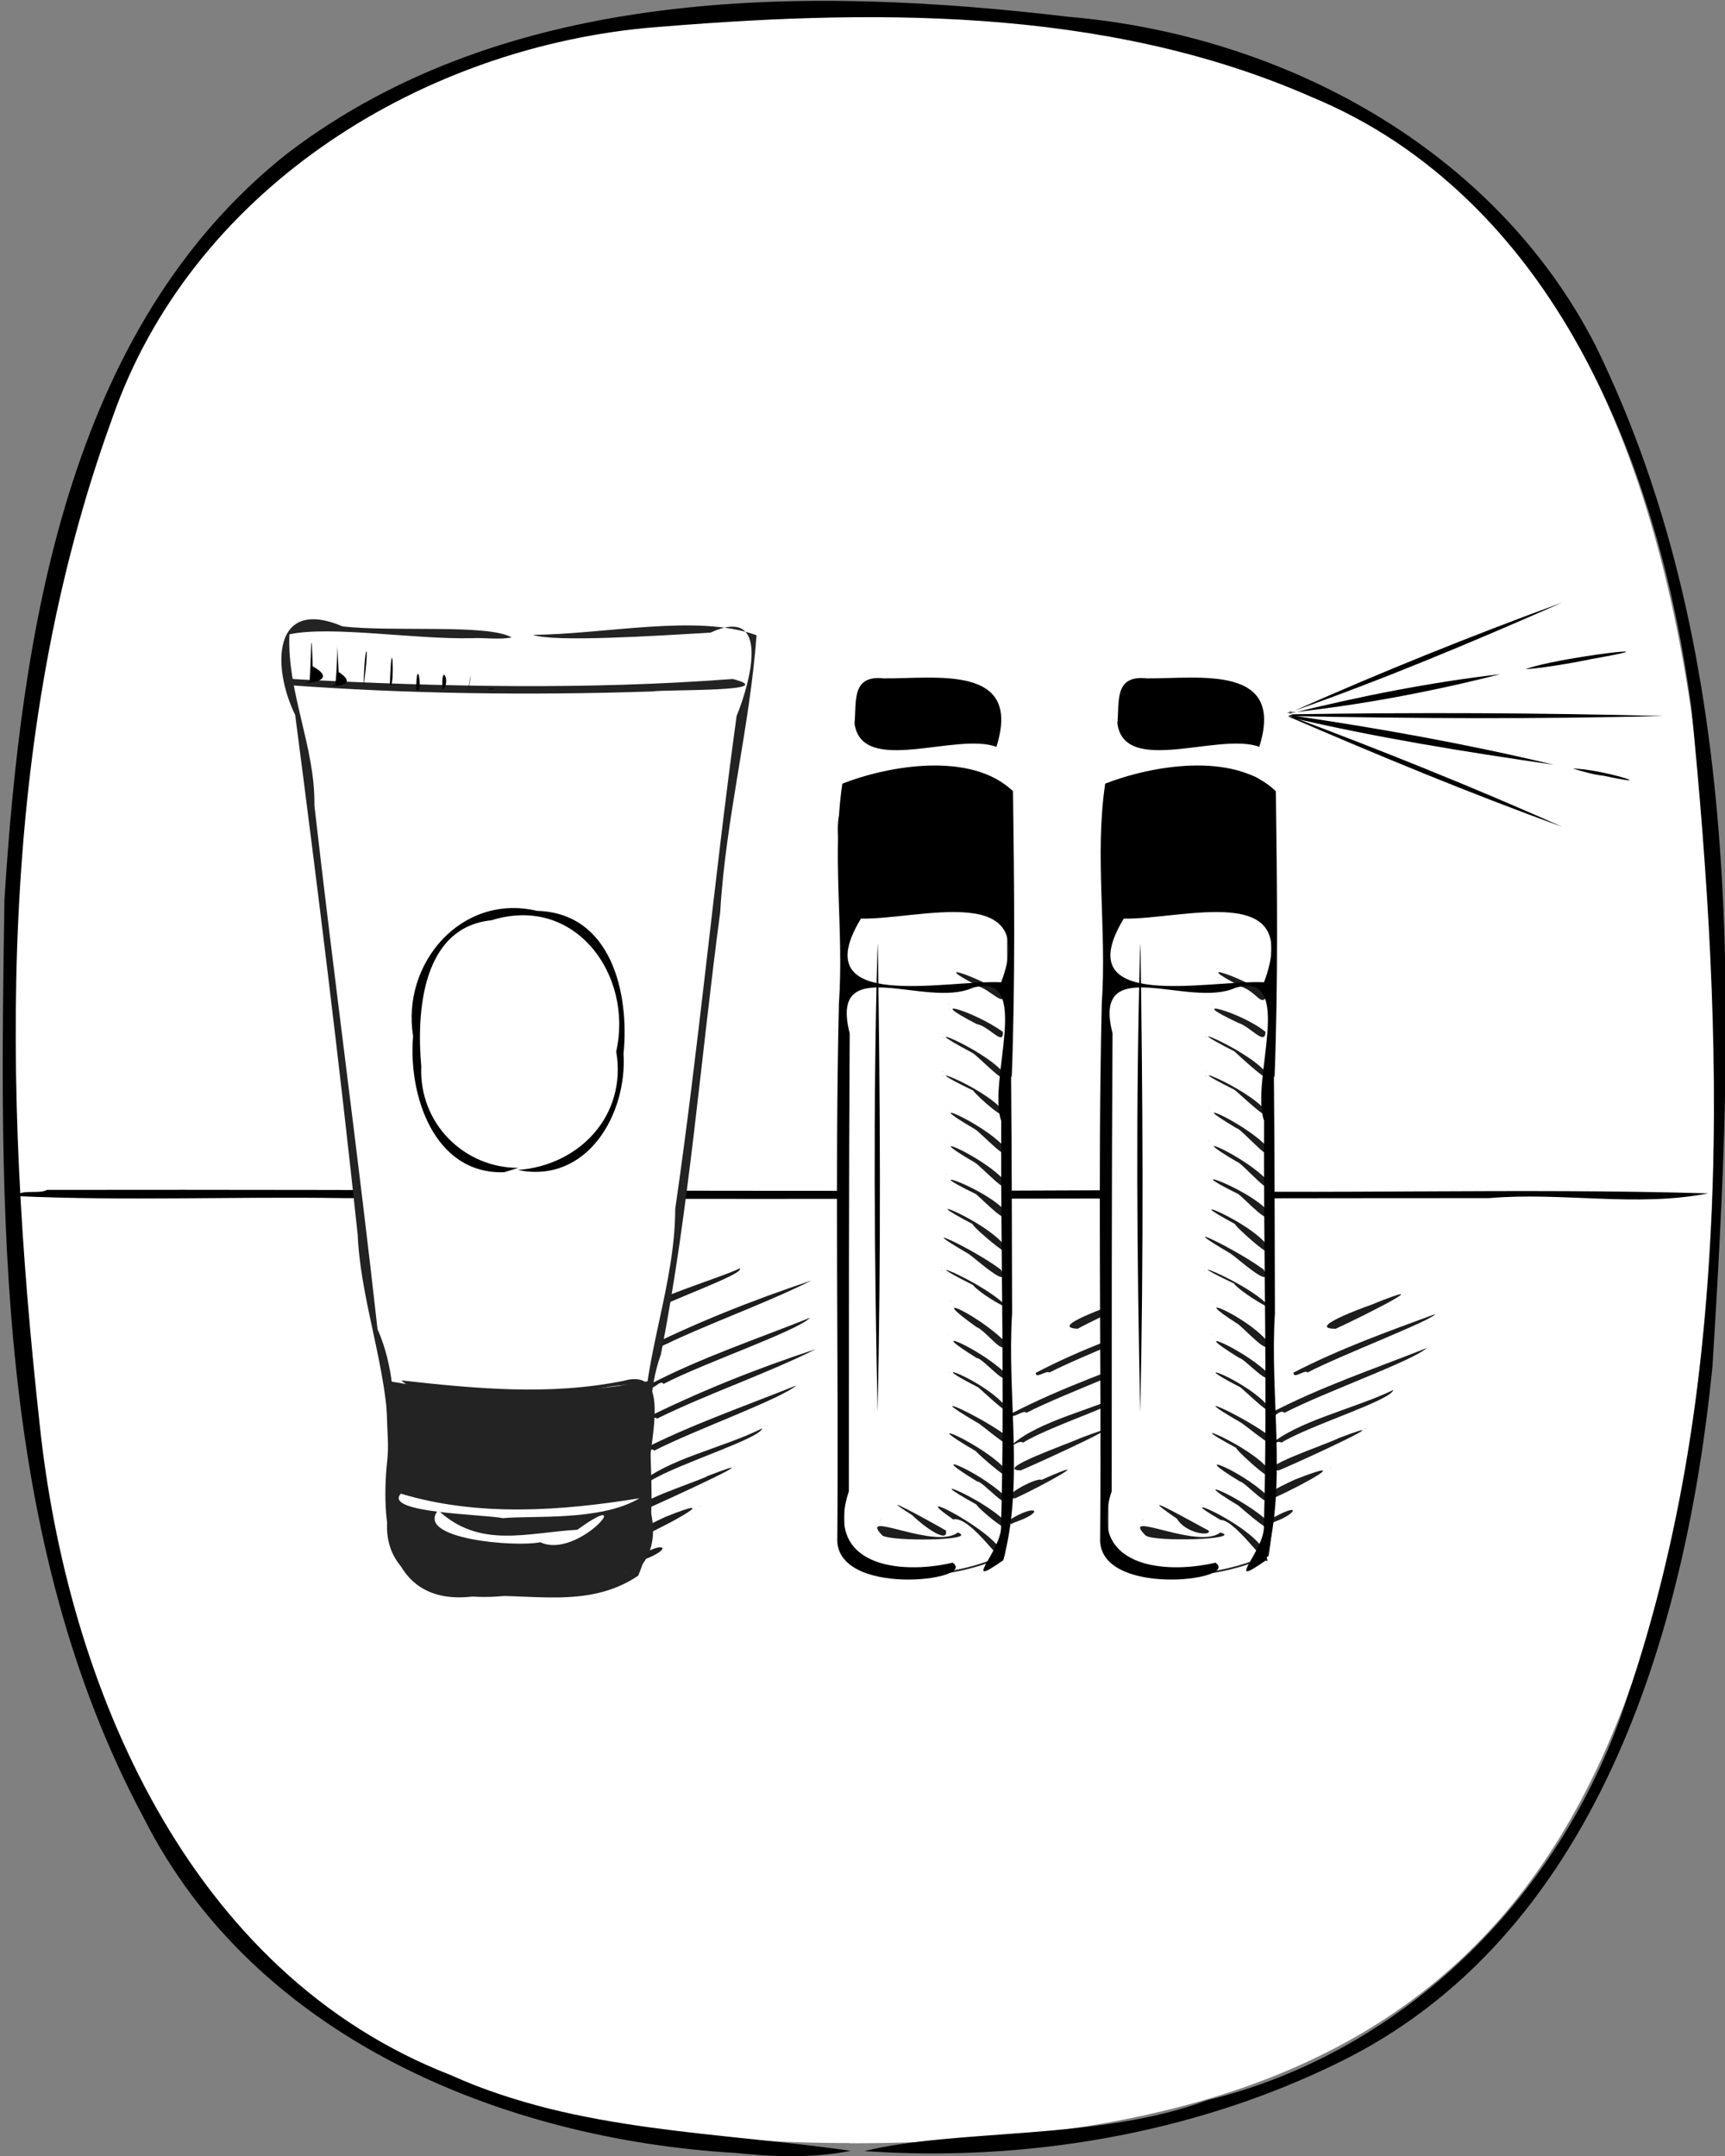 <?xml version="1.0" encoding="UTF-8"?> <svg xmlns="http://www.w3.org/2000/svg" width="240" height="300" fill="none"><rect width="100%" height="100%" fill="#808080" stroke="none"/><g clip-path="url(#a)"><path fill="#fff" d="M118.23 298.2c-82.95 0-116.79-43.26-116.79-149.37C1.44 42.72 32.64 1.8 116.52 1.8c75.36 0 122.04 24.6 122.04 147.03 0 55.02-9.24 93.06-28.23 116.25-18.54 22.62-47.79 33.15-92.1 33.15v-.03Z"></path><path fill="#000" d="M102.42 299.58c-32.546-1.893-66.984-16.07-82.394-46.57C-.833 214.073-.031 168.121.617 125.15 2.97 88.312 9.168 45.725 39.999 21.329 70.651-2.022 112.14-1.991 148.708 2.342c29.93 2.565 59.319 18.431 73.302 45.787 21.466 43.874 19.164 94.544 16.248 142.013-3.683 37.017-16.177 79.628-52.392 97.042-20.18 9.825-43.393 13.666-65.605 12.133 12.914-3.163 32.843-1.46 47.683-7.077 27.885-6.788 49.768-29.021 58.459-56.071 14.992-44.061 13.46-91.898 8.925-137.6-4.461-33.847-19.115-71.121-52.901-85.095C153.476.757 120.552 1.27 89.639 3.915 57.532 7.098 26.499 26.896 15.626 58.18-.603 102.721.416 151.524 5.499 198.004c3.808 36.527 20.726 76.617 57.245 90.75 17.469 7.929 37.375 7.882 55.61 10.527-5.205 1.026-10.68.861-15.935.299z"></path><path fill="#000" d="M6.54 165.57c50.552-.084 101.102.307 151.654.035 26.49.633 52.99-.322 79.477.449-10.014 1.956-20.334-.212-30.478.659-53.166.01-106.323.242-159.483-.001-15.101-.229-30.355.407-45.36-.274.495-1.016 3.094-.231 4.19-.868Z"></path><path fill="#1d1d1d" d="M190.98 198.78c-.022 0-.022 0 0 0zM190.77 198.63c.03.071.03.071 0 0zM189.6 198.78c.011.049.011.049 0 0zM183.06 201.39c.03.07.03.07 0 0zM178.29 204.3c-.02-.03-.02-.03 0 0zM185.52 201.36c-.199-.062.082-.111 0 0z"></path><path fill="#1d1d1d" d="M177.93 204.6c3.135-1.312 18.138-8.232 8.34-4.5-1.695.894-12.398 4.418-8.34 4.5zM178.74 203.31c.01.01.01.01 0 0z"></path><path fill="#1d1d1d" d="M180.81 203.28c-.031-.1-.055.041 0 0zM187.62 200.07c0 .02 0 .02 0 0zM190.41 199.05c.03 0 .03 0 0 0zM189.9 198.78c.172.03.048-.165 0 0zM188.07 200.01c.067.13.034-.201 0 0zM187.65 199.47c.021-.107-.077.115 0 0zM185.13 200.55c.02.03.02.03 0 0zM184.08 201.12c-.03 0-.03 0 0 0zM180.75 202.32c.058-.161-.094.038 0 0zM195.54 193.17c-.024 0-.024 0 0 0zM195.27 193.05c.036.075.036.075 0 0zM193.77 193.35c.01.05.01.05 0 0zM185.16 196.8c.03.07.03.07 0 0zM185.22 196.98c-.041.055.1.031 0 0zM187.83 195.81c.031.1.055-.041 0 0zM178.77 200.37c-.02-.02-.02-.02 0 0zM188.31 196.47c-.199-.062.082-.111 0 0z"></path><path fill="#1d1d1d" d="M178.29 200.73c3.996-2.426 15.181-5.843 15.57-7.32-5.505 2.645-13.418 4.332-17.262 7.725.585-.085 1.055-.726 1.692-.405zm1.59-.99h-.03zM191.1 194.91c0 .02 0 .02 0 0zM194.76 193.53c.04 0 .04 0 0 0zM194.16 193.29c.027-.019.027-.019 0 0z"></path><path fill="#1d1d1d" d="M191.67 194.79c.109.153.076-.218 0 0zM191.19 194.28c.107-.107-.107.107 0 0zM187.89 195.69c.02.03.02.03 0 0zM186.48 196.41c-.03 0-.03 0 0 0zM182.1 198.03c.115-.077-.107.021 0 0zM200.46 187.14c-.024 0-.024 0 0 0zM200.16 187.05c.022.057.022.057 0 0zM198.3 187.5c0.0.045 0.0.045 0 0zM187.47 191.88c.02.07.02.07 0 0zM187.53 192.06c.01.01.01.01 0 0zM191.97 189.96c.01.01.01.01 0 0zM190.83 190.59c.031.1.055-.041 0 0zM179.34 196.2c-.02-.02-.02-.02 0 0zM191.34 191.25c-.026-.012-.026-.012 0 0z"></path><path fill="#1d1d1d" d="M178.71 196.59c5.571-2.892 17.632-7.132 19.824-9.028-7.377 2.931-14.855 5.42-22.037 9.194.492 1.189 1.479-.862 2.213-.166zm2.04-1.17h-.03z"></path><path fill="#1d1d1d" d="M180.27 195c.031.1.055-.041 0 0zM196.74 188.28c-.082-.034.034.082 0 0zM183.51 194.49c.034-.082-.082.034 0 0zM194.91 189.39c-.01.02-.01.02 0 0zM200.1 187.38c.082.034-.034-.082 0 0zM199.5 187.59c.05 0 .05 0 0 0zM198.78 187.41c.038-.026.038-.026 0 0zM195.63 189.18c.109.153.076-.218 0 0zM195.09 188.7c.03-.113-.154.134 0 0zM190.89 190.47c.02.03.02.03 0 0zM189.15 191.34c-.04 0-.04 0 0 0zM183.63 193.44c.134-.154-.113.03 0 0zM201.66 182.37c-.024 0-.024 0 0 0zM201.36 182.25c.038.072.038.072 0 0zM199.65 182.64c0.0.045 0.0.045 0 0zM189.84 186.6c.03.07.03.07 0 0zM193.92 184.86c.01.01.01.01 0 0zM182.46 190.59c-.02-.02-.02-.02 0 0zM193.38 186.12c-.026-.012-.026-.012 0 0z"></path><path fill="#1d1d1d" d="M181.92 190.98c4.534-2.386 17.308-7.247 17.76-8.13-6.55 2.408-13.303 4.827-19.713 8.144-.049 1.002 1.596-.491 1.953-.014zm1.83-1.11h-.03z"></path><path fill="#1d1d1d" d="M183.3 189.45c.031.1.055-.041 0 0zM186.27 189.03c.034-.082-.082.034 0 0zM196.59 184.38c0 .02 0 .02 0 0zM200.79 182.76c.04 0 .04 0 0 0zM200.1 182.55c.038-.026.038-.026 0 0zM197.25 184.2c.076.218.109-.153 0 0zM196.74 183.72c.021-.107-.077.115 0 0zM192.96 185.34c.02.03.02.03 0 0zM191.34 186.12c-.04 0-.04 0 0 0zM186.36 188.01c.034-.082-.082.034 0 0zM196.5 180.09c-.022 0-.022 0 0 0zM196.29 179.94c.025.074.025.074 0 0zM195.3 180c.011.049.011.049 0 0zM189.96 182.1c.03.07.03.07 0 0zM191.64 181.53c.01.01.01.01 0 0zM186.12 184.62c-.02-.03-.02-.03 0 0zM192.06 182.25c-.199-.062.082-.111 0 0z"></path><path fill="#1d1d1d" d="M185.85 184.89c3.959-1.819 15.168-7.501 4.764-3.27-.841.278-9.07 3.285-4.764 3.27z"></path><path fill="#1d1d1d" d="M186.45 183.69c-.041.055.1.031 0 0zM196.02 180.33c.192 0 .048 0 0 0zM195.57 180.03c.116-.011.021-.14 0 0zM194.1 181.08c.103.218.056-.132 0 0zM191.67 181.44c.02.03.02.03 0 0zM190.83 181.92c-.02 0-.02 0 0 0zM185.85 204.48c-.024-.017-.024-.017 0 0zM185.67 204.3c.037.076.037.076 0 0zM184.86 204.33c.01.04.01.04 0 0zM180.48 206.01c.03.07.03.07 0 0zM177.39 208.2c-.02-.03-.02-.03 0 0zM182.25 206.28c-.186-.065.041-.098 0 0z"></path><path fill="#1d1d1d" d="M177.18 208.47c4.189-1.893 11.345-5.862 3.103-2.64-.721.316-6.113 2.734-3.103 2.64zm.39-1.229v-.061z"></path><path fill="#1d1d1d" d="M177.6 207.33c.031.1.055-.041 0 0zM185.46 204.69c.02.01.02.01 0 0zM185.07 204.36c.116-.011.021-.14 0 0zM183.9 205.29c.034.201.067-.13 0 0zM183.54 204.75c.021-.107-.077.115 0 0zM181.86 205.47c.02.03.02.03 0 0zM181.17 205.89c-.02 0-.02 0 0 0zM181.05 210.09c-.013-.018-.013-.018 0 0zM180.93 209.91c.026.071.026.071 0 0zM180.51 209.73c.01.037.01.037 0 0zM178.47 210.3c.02.07.02.07 0 0zM177.18 211.65c-.01-.03-.01-.03 0 0zM179.43 210.96c-.01-.02-.01-.02 0 0z"></path><path fill="#1d1d1d" d="M177.12 211.83c3.178-1.081 4.056-2.837.21-.75-1.298-.665-.781 1.808-.21.75zm.03-1.05v-.06zM180.87 210.21c.01.01.01.01 0 0zM180.63 209.79c.004-.025.004-.025 0 0zM180.15 210.42c.075.204-.014-.128 0 0zM178.83 210.36c-.01 0-.01 0 0 0zM155.04 198.78c-.022 0-.022 0 0 0zM154.83 198.63c.029.076.029.076 0 0zM153.66 198.78c.011.049.011.049 0 0zM147.12 201.39c.03.07.03.07 0 0zM142.35 204.3c-.02-.03-.02-.03 0 0zM149.58 201.36c-.199-.062.082-.111 0 0z"></path><path fill="#1d1d1d" d="M142.02 204.6c3.1-1.314 18.114-8.234 8.31-4.5-1.758.828-12.24 4.45-8.31 4.5z"></path><path fill="#1d1d1d" d="M142.8 203.31c.031.1.055-.041 0 0zM151.68 200.07c0 .02 0 .02 0 0zM154.83 198.96c.082.034-.034-.082 0 0zM154.47 199.05c.03 0 .03 0 0 0zM153.96 198.78c.172.03.048-.165 0 0zM152.13 200.01c.131.151.014-.199 0 0zM151.71 199.47c.021-.107-.077.115 0 0zM149.19 200.55c.02.03.02.03 0 0zM148.14 201.12c-.03 0-.03 0 0 0zM144.81 202.32c.058-.161-.094.038 0 0zM159.6 193.17c-.024 0-.024 0 0 0zM159.33 193.05c.036.075.036.075 0 0zM157.83 193.35c.01.05.01.05 0 0zM149.22 196.8c.03.07.03.07 0 0zM149.28 196.98c.01.01.01.01 0 0zM151.89 195.81c.031.1.055-.041 0 0zM142.83 200.37c-.02-.02-.02-.02 0 0zM152.37 196.47c-.199-.062.082-.111 0 0z"></path><path fill="#1d1d1d" d="M142.35 200.73c3.968-2.448 15.109-5.859 15.48-7.32-5.457 2.664-13.377 4.262-17.146 7.725.579-.077 1.039-.719 1.666-.405zm1.59-.99h-.03z"></path><path fill="#1d1d1d" d="M143.52 199.29c-.015.092.092-.015 0 0zM155.16 194.91c0 .02 0 .02 0 0zM159.3 193.38c.055.041.031-.1 0 0zM158.85 193.53c.04 0 .04 0 0 0zM158.22 193.29c.027-.019.027-.019 0 0zM155.76 194.79c.131.151.014-.199 0 0zM155.28 194.28c.03-.113-.154.134 0 0zM151.95 195.69c.02.03.02.03 0 0zM150.57 196.41c-.03 0-.03 0 0 0zM146.19 198.03c.034-.082-.082.034 0 0zM164.55 187.14c-.024 0-.024 0 0 0zM164.22 187.05c.022.057.022.057 0 0zM162.36 187.5c0.0.045 0.0.045 0 0zM151.53 191.88c.03.07.03.07 0 0zM156.03 189.96c.01.01.01.01 0 0zM154.89 190.59c.031.1.055-.041 0 0zM143.4 196.2c-.02-.02-.02-.02 0 0zM155.4 191.25c-.026-.012-.026-.012 0 0z"></path><path fill="#1d1d1d" d="M142.8 196.59c5.586-2.867 17.512-7.075 19.796-9.028-7.333 2.927-14.783 5.445-21.922 9.144-.04.99 1.769-.663 2.127-.116zm2.04-1.17h-.03z"></path><path fill="#1d1d1d" d="M144.36 195c-.082-.034.034.082 0 0zM158.97 189.39c-.01.02-.01.02 0 0zM164.16 187.38c.055.041.031-.1 0 0zM163.59 187.59c.05 0 .05 0 0 0zM162.84 187.41c.038-.026.038-.026 0 0zM159.69 189.18c.109.153.076-.218 0 0zM159.15 188.7c.107-.107-.107.107 0 0zM154.98 190.47c.02.03.02.03 0 0zM153.21 191.34c-.04 0-.04 0 0 0zM147.69 193.44c.134-.154-.113.03 0 0zM165.72 182.37c-.024 0-.024 0 0 0zM165.42 182.25c.038.072.038.072 0 0zM163.71 182.64c0.0.045 0.0.045 0 0zM153.9 186.6c.02.07.02.07 0 0zM157.98 184.86c.01.01.01.01 0 0zM146.55 190.59c-.02-.02-.02-.02 0 0zM157.44 186.12c-.026-.012-.026-.012 0 0z"></path><path fill="#1d1d1d" d="M146.01 190.98c4.565-2.368 17.332-7.264 17.82-8.13-6.608 2.496-13.394 4.841-19.713 8.174-.104.925 1.473-.395 1.893-.044zm1.83-1.11h-.03z"></path><path fill="#1d1d1d" d="M147.39 189.45c-.082-.034.034.082 0 0zM160.65 184.38c0 .02 0 .02 0 0zM164.85 182.76c.04 0 .04 0 0 0zM164.16 182.55c.038-.026.038-.026 0 0zM161.31 184.2c.076.218.109-.153 0 0zM160.8 183.72c.107-.107-.107.107 0 0zM157.02 185.34c.02.03.02.03 0 0zM155.43 186.12c-.04 0-.04 0 0 0zM150.42 188.01c.115-.077-.107.021 0 0zM160.56 180.09c-.022 0-.022 0 0 0zM160.35 179.94c.025.074.025.074 0 0zM159.39 180c.011.049.011.049 0 0zM154.02 182.1c.03.07.03.07 0 0zM155.7 181.53c.01.01.01.01 0 0zM150.21 184.62c-.02-.03-.02-.03 0 0zM156.12 182.25c-.199-.062.082-.111 0 0z"></path><path fill="#1d1d1d" d="M149.94 184.89c2.54-1.445 15.346-7.187 5.88-3.72-1.073.49-10.132 3.534-5.88 3.72z"></path><path fill="#1d1d1d" d="M150.51 183.69c-.015.092.092-.015 0 0zM160.08 180.33c.192 0 .048 0 0 0zM159.63 180.03c.016-.022.016-.022 0 0zM158.16 181.08c.103.218.056-.132 0 0zM157.77 180.54c.082-.034-.034.082 0 0zM155.73 181.44c.02.03.02.03 0 0zM154.89 181.92c-.02 0-.02 0 0 0zM152.13 182.85c.01-.01.01-.01 0 0zM149.91 204.48c-.024-.017-.024-.017 0 0zM149.73 204.3c.037.076.037.076 0 0zM148.92 204.33c.01.04.01.04 0 0zM144.54 206.01c.03.07.03.07 0 0zM145.92 205.56c-.041.055.1.031 0 0zM141.48 208.2c-.02-.03-.02-.03 0 0zM146.31 206.28c-.186-.065.041-.098 0 0z"></path><path fill="#1d1d1d" d="M141.27 208.47c3.473-1.581 12.107-6.315 3.63-2.55-.764-.422-6.648 2.846-3.63 2.55zm.39-1.229v-.061z"></path><path fill="#1d1d1d" d="M143.16 207.54c-.031-.1-.055.041 0 0zM149.55 204.69c.02.01.02.01 0 0zM149.13 204.36c.116-.011.021-.14 0 0zM147.96 205.29c.103.218.056-.132 0 0zM147.6 204.75c.021-.107-.077.115 0 0zM145.92 205.47c.02.03.02.03 0 0zM145.26 205.89c-.02 0-.02 0 0 0zM145.11 210.09c-.013-.018-.013-.018 0 0zM144.99 209.91c.026.071.026.071 0 0zM144.57 209.73c.01.037.01.037 0 0zM142.53 210.3c.02.07.02.07 0 0zM141.27 211.65c-.01-.03-.01-.03 0 0zM143.49 210.96c-.01-.02-.01-.02 0 0z"></path><path fill="#1d1d1d" d="M141.18 211.83c4.426-1.534 2.909-2.667-.78-.3l.237.554zm.03-1.05v-.06zM144.93 210.21c.01.01.01.01 0 0z"></path><path fill="#1d1d1d" d="M144.69 209.79c.004-.025.004-.025 0 0zM144.21 210.42c.075.204-.014-.128 0 0zM142.89 210.36c-.01 0-.01 0 0 0zM103.26 204.03c-.022 0-.022 0 0 0zM103.05 203.88c.029.076.029.076 0 0zM101.88 204.06c.011.049.011.049 0 0zM95.34 206.64c.03.07.03.07 0 0zM90.57 209.55c-.02-.03-.02-.03 0 0zM97.8 206.61c-.199-.062.082-.111 0 0z"></path><path fill="#1d1d1d" d="M90.21 209.85c2.926-1.31 18.179-8.302 8.31-4.5-1.293.779-12.504 4.278-8.31 4.5z"></path><path fill="#1d1d1d" d="M91.02 208.56c.031.1.055-.041 0 0zM93.09 208.53c-.031-.1-.055.041 0 0zM99.9 205.35c0 .02 0 .02 0 0zM102.69 204.3c.03 0 .03 0 0 0zM102.18 204.03c.172.03.048-.165 0 0zM100.35 205.26c.067.13.034-.201 0 0zM99.93 204.72c-.01.01-.01.01 0 0zM97.41 205.8c.02.03.02.03 0 0zM96.36 206.37c-.03 0-.03 0 0 0zM93.03 207.57c.058-.161-.094.038 0 0zM113.37 178.11c-.024 0-.024 0 0 0zM113.04 178.02c.022.057.022.057 0 0zM111.12 178.47c0.0.045 0.0.045 0 0zM100.05 182.97c.02.07.02.07 0 0zM104.67 181.02c.01.01.01.01 0 0zM91.68 187.38c-.02-.02-.02-.02 0 0zM104.01 182.31c-.026-.012-.026-.012 0 0z"></path><path fill="#1d1d1d" d="M91.08 187.8c6.965-3.482 14.805-6.121 21.84-9.63-8.232 2.757-16.184 5.896-24.082 9.86.535 1.144 1.413-.751 2.242-.23zm2.1-1.2h-.03z"></path><path fill="#1d1d1d" d="M92.67 186.18c.031.1.055-.041 0 0zM107.67 180.39c-.01.02-.01.02 0 0zM112.38 178.56c.05 0 .05 0 0 0zM111.63 178.38c.038-.026.038-.026 0 0zM111.27 178.47c0-.02 0-.02 0 0zM108.39 180.21c.029-.004.029-.004 0 0zM107.85 179.7c.113-.03-.134.154 0 0zM103.56 181.53c.02.03.02.03 0 0zM101.76 182.43c-.04 0-.04 0 0 0zM96.12 184.59c.134-.154-.114.03 0 0zM107.82 198.42c-.024 0-.024 0 0 0zM107.55 198.3c.036.075.036.075 0 0zM106.05 198.6c.01.05.01.05 0 0zM97.44 202.05c.03.07.03.07 0 0zM100.11 201.06c.031.1.055-.041 0 0zM91.05 205.65c-.02-.02-.02-.02 0 0zM100.59 201.75c-.199-.062.082-.111 0 0z"></path><path fill="#1d1d1d" d="M90.57 206.01c3.972-2.408 15.115-5.804 15.48-7.26-5.429 2.725-13.305 4.284-17.095 7.751.58-.058.998-.626 1.615-.491zm1.59-.99h-.03z"></path><path fill="#1d1d1d" d="M91.74 204.57c.082.034-.034-.082 0 0zM103.38 200.19c0 .02 0 .02 0 0zM107.52 198.63c.082.034-.034-.082 0 0zM107.07 198.78c.04 0 .04 0 0 0zM106.44 198.54c.027-.029.027-.029 0 0zM103.95 200.04c.109.153.076-.218 0 0zM103.5 199.53c.03-.113-.154.134 0 0zM100.17 200.94c.02.03.02.03 0 0zM98.76 201.66c-.03 0-.03 0 0 0zM94.38 203.28c.107-.107-.107.107 0 0zM112.77 192.39c-.024 0-.024 0 0 0zM112.44 192.3c.029.062.029.062 0 0zM110.58 192.75c0.0.045 0.0.045 0 0zM99.75 197.13c.02.07.02.07 0 0zM104.25 195.24c.01.01.01.01 0 0zM91.62 201.45c-.02-.02-.02-.02 0 0zM103.62 196.5c-.026-.012-.026-.012 0 0z"></path><path fill="#1d1d1d" d="M90.99 201.87c5.571-2.869 17.647-7.193 19.795-9.089-7.301 2.941-14.762 5.499-21.87 9.146-.051 1.033 1.872-.769 2.075-.057zm2.04-1.17h-.03z"></path><path fill="#1d1d1d" d="M92.55 200.25c-.015.092.092-.015 0 0zM95.79 199.74c.034-.082-.082.034 0 0zM107.19 194.64c-.01.02-.01.02 0 0zM111.81 192.84c.05 0 .05 0 0 0zM111.06 192.66c.038-.026.038-.026 0 0zM107.91 194.43c.109.153.076-.218 0 0zM107.37 193.95c.03-.113-.154.134 0 0zM103.2 195.72c.02.03.02.03 0 0zM101.43 196.59c-.04 0-.04 0 0 0zM95.91 198.69c.115-.077-.107.021 0 0zM113.94 187.62c-.024 0-.024 0 0 0zM113.61 187.53c.022.057.022.057 0 0zM111.69 188.01c0.0.045 0.0.045 0 0zM100.47 192.54c.02.07.02.07 0 0zM105.15 190.56c.01.01.01.01 0 0zM92.04 196.98c-.02-.02-.02-.02 0 0zM104.49 191.88c-.026-.012-.026-.012 0 0z"></path><path fill="#1d1d1d" d="M91.41 197.4c7.081-3.489 15.005-6.142 22.14-9.69-8.3 2.732-16.275 5.903-24.233 9.884.503 1.201 1.405-.871 2.093-.194zm2.1-1.2h-.03z"></path><path fill="#1d1d1d" d="M93.03 195.78c.048.117.048-.117 0 0zM108.18 189.93c-.01.02-.01.02 0 0zM108.06 190.02c.03-.01.03-.01 0 0zM112.95 188.07c.05 0 .05 0 0 0zM112.2 187.89c.038-.026.038-.026 0 0zM111.81 188.01c0-.02 0-.02 0 0zM108.9 189.72c.029-.004.029-.004 0 0zM108.36 189.24c.107-.126-.116.192 0 0zM104.04 191.1c.02.03.02.03 0 0zM102.21 191.97c-.04 0-.04 0 0 0zM96.51 194.16c.134-.154-.113.03 0 0zM114.3 183.03c-.024 0-.024 0 0 0zM114 182.91c.022.057.022.057 0 0zM112.11 183.39c0.0.045 0.0.045 0 0zM101.16 187.8c.03.07.03.07 0 0zM105.72 185.88c.01.01.01.01 0 0zM92.94 192.18c-.02-.02-.02-.02 0 0zM105.09 187.17c-.026-.012-.026-.012 0 0z"></path><path fill="#1d1d1d" d="M92.31 192.57c5.632-2.927 18.623-7.372 20.397-9.211-7.508 3.008-15.124 5.527-22.456 9.346.388 1.23 1.612-.91 2.06-.135zm2.07-1.2h-.03z"></path><path fill="#1d1d1d" d="M93.9 190.98c.031.1.055-.041 0 0zM97.17 190.44c-.031-.1-.055.041 0 0zM108.69 185.28c-.01.02-.01.02 0 0zM113.34 183.48c.05 0 .05 0 0 0zM112.62 183.3c.038-.026.038-.026 0 0zM112.23 183.39c0-.02 0-.02 0 0zM109.41 185.07c.076.218.109-.153 0 0zM108.87 184.59c-.011.016-.011.016 0 0zM104.64 186.39c.02.03.02.03 0 0zM102.87 187.26c-.04 0-.04 0 0 0zM97.29 189.39c.107-.107-.107.107 0 0zM98.13 209.73c-.024-.017-.024-.017 0 0zM97.95 209.58c.037.076.037.076 0 0zM97.14 209.58c.01.037.01.037 0 0zM92.76 211.26c.03.07.03.07 0 0zM89.67 213.48c-.02-.03-.02-.03 0 0zM94.53 211.53c-.186-.065.041-.098 0 0z"></path><path fill="#1d1d1d" d="M89.46 213.72c4.21-1.896 11.324-5.937 3.087-2.64-.686.33-6.139 2.801-3.087 2.64zm.39-1.26v-.06z"></path><path fill="#1d1d1d" d="M89.91 212.58c-.1.031.041.055 0 0zM97.74 209.94c.02.01.02.01 0 0zM97.35 209.61c.116-.011.021-.14 0 0zM96.18 210.54c.034.201.067-.13 0 0zM95.82 210c.021-.107-.077.115 0 0zM94.14 210.72c.02.03.02.03 0 0zM93.45 211.14c-.02 0-.02 0 0 0zM104.61 176.28c-.022 0-.022 0 0 0zM104.37 176.13c.03.071.03.071 0 0zM103.08 176.34c.011.049.011.049 0 0zM95.79 179.25c.03.07.03.07 0 0zM90.42 182.4c-.02-.03-.02-.03 0 0zM98.49 179.13c-.199-.062.082-.111 0 0z"></path><path fill="#1d1d1d" d="M90.03 182.73c2.855-1.771 13.785-5.509 12.873-6.244-1.787 1.06-17.975 5.972-12.873 6.244z"></path><path fill="#1d1d1d" d="M93.24 181.26c-.055-.041-.031.1 0 0zM100.86 177.75c0 .02 0 .02 0 0zM104.37 176.46c.082.034-.034-.082 0 0zM103.98 176.58c.03 0 .03 0 0 0zM103.44 176.31c.027-.019.027-.019 0 0zM101.37 177.63c.034.201.067-.13 0 0zM100.92 177.12c.021-.107-.077.115 0 0zM98.1 178.32c.02.03.02.03 0 0zM96.93 178.95c-.03 0-.03 0 0 0zM93.21 180.3c.058-.161-.094.038 0 0zM93.33 215.34c-.013-.018-.013-.018 0 0zM93.21 215.16c.026.073.026.073 0 0zM92.79 214.98c.01.037.01.037 0 0zM90.75 215.55c.02.07.02.07 0 0zM89.46 216.9c-.01-.03-.01-.03 0 0zM91.71 216.21c-.01-.02-.01-.02 0 0z"></path><path fill="#1d1d1d" d="M89.4 217.08c4.272-1.514 3.183-2.835-.466-.549-.89-.481.159 1.109.466.549zm.03-1.05v-.06zM93.15 215.46c.01.01.01.01 0 0z"></path><path fill="#1d1d1d" d="M92.91 215.07c-.012-.026-.012-.026 0 0zM92.43 215.67c.075.204-.014-.128 0 0zM91.11 215.61c-.01 0-.01 0 0 0z"></path><path fill="#fff" stroke="#232323" stroke-miterlimit="10" stroke-width=".25" d="M136.08 107.82c-8.899-.92-22.805-1.393-18.642 11.759-.251 31.604-.037 63.222-.108 94.831 3.426 7.08 16.414 4.882 22.321 2.036 1.241-7.937.31-16.307.599-24.435V111.99c.065-2.222-1.948-4.235-4.17-4.17zM172.83 107.82c-8.899-.92-22.805-1.393-18.642 11.759-.251 31.604-.037 63.222-.108 94.831 3.426 7.08 16.414 4.882 22.321 2.036 1.241-7.937.31-16.307.599-24.435V111.99c.065-2.222-1.948-4.235-4.17-4.17z"></path><path fill="#1d1d1d" d="M168.24 139.65c.01.015.01.015 0 0zM168.24 139.89c.027-.073.027-.073 0 0zM168.78 140.4c.018-.038.018-.038 0 0zM176.16 144.57c-.01.01-.01.01 0 0zM172.56 142.26c.04-.06.04-.06 0 0zM171.45 141.57c.1-.031-.041-.055 0 0zM175.77 143.49c-.02.02-.02.02 0 0z"></path><path fill="#1d1d1d" d="M176.07 143.58c-3.455-2.808-11.748-4.978-3.81-1.26 1.77.561 3.753 3.268 3.81 1.26zM170.25 140.52c.01-.01.01-.01 0 0zM168.63 139.74c-.058-.161.094.038 0 0z"></path><path fill="#1d1d1d" d="M168.66 140.25c-.069-.036-.09.182 0 0zM168.78 140.34c0 .02 0 .02 0 0zM170.04 140.34c.058-.161-.094.038 0 0zM169.89 141c-.107.021.115-.077 0 0zM171.39 141.63c0-.03 0-.03 0 0zM173.79 143.04c-.01.01-.01.01 0 0zM167.28 143.73c.01.015.01.015 0 0zM167.31 143.97c.025-.074.025-.074 0 0zM168.27 144.66c-.041.055.1.031 0 0zM167.97 144.57c.018-.038.018-.038 0 0zM176.37 150.39c-.02.01-.02.01 0 0zM172.26 147.15c.04-.06.04-.06 0 0zM175.83 149.13c-.02.02-.02.02 0 0z"></path><path fill="#1d1d1d" d="M176.16 149.25c-2.649-3.305-13.692-7.689-4.431-2.963.095.064 6.181 5.841 4.431 2.963zM174.42 147.72c-.01.01-.01.01 0 0zM169.68 144.87c.01-.01.01-.01 0 0z"></path><path fill="#1d1d1d" d="M167.73 143.85c-.134-.154.113.03 0 0zM167.82 144.36c-.011-.122-.153.09 0 0zM167.94 144.48c-.01.02-.01.02 0 0zM169.41 144.66c.134-.154-.113.03 0 0zM170.97 146.22c.02-.03.02-.03 0 0zM173.64 148.26c-.1.031.041.055 0 0zM167.28 149.04c.01.015.01.015 0 0zM167.31 149.28c.025-.074.025-.074 0 0zM167.64 149.1c-.01.01-.01.01 0 0zM168.27 150c-.041.055.1.031 0 0zM167.97 149.88c.018-.038.018-.038 0 0zM176.37 155.7c-.02.01-.02.01 0 0zM172.26 152.46c.04-.06.04-.06 0 0zM175.83 154.44c-.02.02-.02.02 0 0z"></path><path fill="#1d1d1d" d="M176.16 154.59c-2.838-3.445-13.442-7.466-4.429-2.96.379.21 5.837 5.515 4.429 2.96z"></path><path fill="#1d1d1d" d="M174.9 154.56c.055.041.031-.1 0 0zM169.68 150.21c.01-.01.01-.01 0 0zM167.73 149.19c-.134-.154.113.03 0 0zM167.82 149.7c-.011-.122-.153.09 0 0zM167.94 149.82c-.01.02-.01.02 0 0zM169.41 149.97c.134-.154-.113.03 0 0zM169.23 150.63c.02-.01.02-.01 0 0zM170.97 151.56c.02-.03.02-.03 0 0zM167.82 158.639c.01.015.01.015 0 0zM167.85 158.88c.025-.074.025-.074 0 0zM168.15 158.7c-.1.031.041.055 0 0zM168.75 159.6c-.041.055.1.031 0 0zM168.45 159.479c.018-.038.018-.038 0 0zM176.49 165.45c-.02.01-.02.01 0 0zM172.53 162.209c.04-.06.04-.06 0 0zM176.04 164.16c-.02.02-.02.02 0 0z"></path><path fill="#1d1d1d" d="M176.37 164.31c-3.052-3.446-12.338-7.401-4.26-2.64.606.011 5.712 6.031 4.26 2.64zM168.27 158.79c-.134-.154.113.03 0 0z"></path><path fill="#1d1d1d" d="M168.3 159.3c-.021-.004-.021-.004 0 0zM168.42 159.42c-.01.02-.01.02 0 0zM169.44 159.93c-.02.03-.02.03 0 0zM169.86 159.629c.134-.154-.113.03 0 0zM171.3 161.25c.02-.03.02-.03 0 0zM173.88 163.319c-.1.031.041.055 0 0zM167.819 153.961c.01.015.01.015 0 0zM167.85 154.23c.025-.074.025-.074 0 0zM168.75 154.95c-.041.055.1.031 0 0zM168.45 154.83c.018-.038.018-.038 0 0zM176.49 160.771c-.02.01-.02.01 0 0zM172.53 157.531c.04-.06.04-.06 0 0zM176.039 159.51c-.02.02-.02.02 0 0z"></path><path fill="#1d1d1d" d="M176.37 159.661c-3.052-3.446-12.338-7.401-4.26-2.64.606.011 5.712 6.031 4.26 2.64zM168.03 153.99c.034-.082-.082.034 0 0zM168.27 154.11c-.134-.154.113.03 0 0z"></path><path fill="#1d1d1d" d="M168.299 154.621c-.021-.004-.021-.004 0 0zM168.42 154.74c-.01.02-.01.02 0 0zM169.44 155.28c-.02.03-.02.03 0 0zM169.86 154.98c.134-.154-.113.03 0 0zM171.3 156.6c.02-.03.02-.03 0 0zM168.93 134.639c.01.015.01.015 0 0zM168.93 134.88c.027-.073.027-.073 0 0zM169.2 134.67c-.1.031.041.055 0 0zM169.44 135.39c.018-.038.018-.038 0 0zM176.37 139.35c-.02.01-.02.01 0 0zM172.92 137.22c.04-.06.04-.06 0 0zM171.9 136.56c.1-.031-.041-.055 0 0zM176.01 138.27c-.02.03-.02.03 0 0z"></path><path fill="#1d1d1d" d="M176.31 138.36c-3.476-2.385-11.067-4.963-3.72-1.11 2.318.707 2.977 3.148 3.72 1.11z"></path><path fill="#1d1d1d" d="M174.75 137.28c-.1.031.041.055 0 0zM170.79 135.509c.01-.01.01-.01 0 0zM169.29 134.73c-.058-.161.094.038 0 0zM169.32 135.24c-.134.154.113-.03 0 0zM169.41 135.33c-.01.02-.01.02 0 0zM170.61 135.33c.037-.192-.086.128 0 0zM170.43 135.99c.01-.01.01-.01 0 0zM171.84 136.62c.02-.03.02-.03 0 0zM167.79 163.26c.011.022.011.022 0 0zM167.789 163.5c.025-.074.025-.074 0 0zM168.12 163.319c-.01.01-.01.01 0 0zM168.689 164.249c-.041.055.1.031 0 0zM168.39 164.099c.018-.038.018-.038 0 0zM176.64 169.649c-.02.01-.02.01 0 0zM172.59 166.619c.04-.06.04-.06 0 0zM176.16 168.42c-.02.02-.02.02 0 0z"></path><path fill="#1d1d1d" d="M176.46 168.54c-2.946-3.293-12.96-6.744-4.2-2.4.921.607 4.944 5.154 4.2 2.4zM174.719 167.069c-.01.01-.01.01 0 0zM170.04 164.429c.01-.01.01-.01 0 0zM168 163.26c-.01.01-.01.01 0 0zM168.209 163.41c-.058-.161.094.038 0 0z"></path><path fill="#1d1d1d" d="M168.27 163.919c-.021-.004-.021-.004 0 0zM168.39 164.039c-.01.02-.01.02 0 0zM169.83 164.219c.068-.165-.165.068 0 0zM169.62 164.85c-.034.082.082-.034 0 0zM171.3 165.749c.02-.03.02-.03 0 0zM173.969 167.64c-.01.01-.01.01 0 0zM167.52 167.4c.011.022.011.022 0 0zM167.52 167.64c.045-.073.045-.073 0 0zM168.48 168.42c-.041.055.1.031 0 0zM168.15 168.27c.019-.039.019-.039 0 0zM176.61 174.57c-.01.01-.01.01 0 0zM172.47 171.12c.05-.06.05-.06 0 0zM176.1 173.28c-.02.02-.02.02 0 0z"></path><path fill="#1d1d1d" d="M176.43 173.43c-2.515-3.54-13.188-7.707-4.62-3.12.139.49 6.741 6.389 4.62 3.12zM175.14 173.34c.01-.01.01-.01 0 0zM167.73 167.4c-.055-.041-.031.1 0 0zM167.97 167.55c-.004-.025-.004-.025 0 0z"></path><path fill="#1d1d1d" d="M168.03 168.09c-.021-.004-.021-.004 0 0zM168.15 168.21c-.01.02-.01.02 0 0zM169.2 168.75c-.02.03-.02.03 0 0zM169.65 168.45c.068-.165-.165.068 0 0zM169.44 169.11c.01-.01.01-.01 0 0zM171.18 170.13c.02-.03.02-.03 0 0zM167.64 198.51c.011.022.011.022 0 0zM167.639 198.78c.039-.076.039-.076 0 0zM167.969 198.6c-.1.031.041.055 0 0zM168.6 199.529c-.041.055.1.031 0 0zM168.3 199.41c.019-.039.019-.039 0 0zM176.73 205.68c-.01.01-.01.01 0 0zM172.62 202.23c.05-.06.05-.06 0 0zM176.22 204.39c-.02.02-.02.02 0 0z"></path><path fill="#1d1d1d" d="M176.55 204.539c-2.426-3.347-13.323-7.782-4.59-3.09.154.511 6.702 6.504 4.59 3.09zM174.78 202.92c-.01.01-.01.01 0 0zM168.09 198.69c-.004-.025-.004-.025 0 0z"></path><path fill="#1d1d1d" d="M168.15 199.2c-.021-.004-.021-.004 0 0zM168.27 199.319c-.01.02-.01.02 0 0zM169.35 199.89c-.02.03-.02.03 0 0zM169.77 199.589c.058-.161-.094.038 0 0zM171.3 201.239c.02-.03.02-.03 0 0zM173.999 203.43c-.173.014.041.077 0 0zM166.56 171.15c.011.022.011.022 0 0zM166.56 171.39c.036-.057.036-.057 0 0zM166.89 171.24c-.1.031.041.055 0 0zM167.49 172.2c-.041.055.1.031 0 0zM167.16 172.08c.027-.038.027-.038 0 0zM176.22 177.75c-.01.01-.01.01 0 0zM171.6 174.87c.04-.06.04-.06 0 0zM175.47 176.58c0 .03 0 .03 0 0z"></path><path fill="#1d1d1d" d="M175.83 176.67c-3.94-2.932-13.316-7.352-4.59-2.22 1.077.73 6.002 5.221 4.59 2.22zm-1.08-.45-.067.071z"></path><path fill="#1d1d1d" d="M174.54 176.79c.055.041.031-.1 0 0zM173.85 175.32c-.1.031.041.055 0 0zM167.01 171.33c.004-.025.004-.025 0 0zM167.04 171.87c-.021-.004-.021-.004 0 0zM167.16 171.99c-.01.02-.01.02 0 0zM168.21 172.59c-.02.03-.02.03 0 0zM168.66 172.29c.058-.161-.094.038 0 0zM170.22 173.94c.02-.03.02-.03 0 0zM166.2 208.77c.011.022.011.022 0 0zM166.229 209.04c.045-.065.045-.065 0 0zM166.59 208.89c-.1.031.041.055 0 0zM167.34 209.94c-.041.055.1.031 0 0zM166.979 209.76c.027-.038.027-.038 0 0zM172.05 213.09c.05-.06.05-.06 0 0zM175.86 216.15c-.02.02-.02.02 0 0z"></path><path fill="#1d1d1d" d="M176.16 216.48c-.773-3.881-14.504-9.695-6.33-4.98 2.223-.051 7.528 8.191 6.33 4.98zM166.71 208.98c-.004-.025-.004-.025 0 0z"></path><path fill="#1d1d1d" d="M166.799 209.55c-.021-.004-.021-.004 0 0zM166.949 209.67c-.01.02-.01.02 0 0zM168.18 210.36c-.02.03-.02.03 0 0zM168.66 210.09c-.01-.021-.01-.021 0 0zM170.52 211.92c.02-.03.02-.03 0 0zM173.61 214.5c-.173.014.041.077 0 0zM161.13 208.829c-.004.025-.004.025 0 0zM161.1 209.069c.032-.074.032-.074 0 0zM161.76 209.819c-.041.055.1.031 0 0zM161.52 209.699c.018-.038.018-.038 0 0zM168.45 213.899c-.01.01-.01.01 0 0zM164.79 211.98c.04-.06.04-.06 0 0zM167.88 212.97c0 .03 0 .03 0 0z"></path><path fill="#1d1d1d" d="M168.15 212.969c-2.368-1.23-11.067-6.207-4.41-1.65 1.261 2.116 4.886 2.491 4.41 1.65zM166.59 212.1c-.01.01-.01.01 0 0zM162.84 210.03c.01-.01.01-.01 0 0zM161.31 208.829c-.01.01-.01.01 0 0z"></path><path fill="#1d1d1d" d="M161.43 209.49c.054-.191-.159.145 0 0zM161.52 209.609c-.01.02-.01.02 0 0zM162.27 210.119c-.02.03-.02.03 0 0zM162.66 209.79c.021-.107-.077.115 0 0zM162.42 210.45c.01-.01.01-.01 0 0zM163.74 211.26c.02-.03.02-.03 0 0zM165.96 212.76c-.1.031.041.055 0 0zM167.07 176.189c.01.015.01.015 0 0zM167.13 176.429c.025-.071.025-.071 0 0zM168.12 177.119c-.041.055.1.031 0 0zM167.79 177c.018-.038.018-.038 0 0zM176.55 182.55c-.01.01-.01.01 0 0zM172.2 179.52c.04-.06.04-.06 0 0zM175.92 181.319c-.02.03-.02.03 0 0z"></path><path fill="#1d1d1d" d="M176.25 181.439c-3.205-3.256-13.723-7.217-4.563-2.842.803 1.16 6.59 4.641 4.563 2.842zM169.53 177.3c.01-.01.01-.01 0 0z"></path><path fill="#1d1d1d" d="M167.55 176.309c-.134-.154.113.03 0 0zM167.64 176.82c-.011-.122-.153.09 0 0zM167.76 176.939c0 .02 0 .02 0 0zM169.26 177.06c.037-.192-.086.128 0 0zM170.85 178.619c.02-.03.02-.03 0 0zM173.64 180.6c-.115.077.107-.021 0 0zM168.48 180.96c-.004.025-.004.025 0 0zM168.45 181.2c.036-.057.036-.057 0 0zM168.78 181.05c-.01.01-.01.01 0 0zM169.23 181.98c-.1.031.041.055 0 0zM168.96 181.83c.027-.038.027-.038 0 0zM176.22 187.47c-.02.01-.02.01 0 0zM172.62 184.5c.05-.06.05-.06 0 0zM171.57 183.54c.1-.031-.041-.055 0 0zM175.83 186.3c-.02.02-.02.02 0 0z"></path><path fill="#1d1d1d" d="M176.13 186.42c-2.904-3.335-11.291-6.911-3.96-2.22.768.428 5.057 5.279 3.96 2.22zM168.87 181.14c-.058-.161.094.038 0 0z"></path><path fill="#1d1d1d" d="M168.84 181.65c-.021-.004-.021-.004 0 0zM168.93 181.771c-.01.02-.01.02 0 0zM169.83 182.311c-.02.03-.02.03 0 0zM170.28 182.01c.068-.165-.165.068 0 0zM171.48 183.6c.02-.03.02-.03 0 0zM172.17 183.96c0 .02 0 .02 0 0zM168.15 185.61c.011.022.011.022 0 0zM168.15 185.85c.038-.079.038-.079 0 0zM168.99 186.6c-.041.055.1.031 0 0zM168.69 186.48c.018-.038.018-.038 0 0zM176.28 191.91c-.044-.028-.113.103 0 0zM172.56 188.94c.04-.06.04-.06 0 0zM175.86 190.71c-.02.02-.02.02 0 0z"></path><path fill="#1d1d1d" d="M176.16 190.83c-3.6-3.343-11.348-6.547-3.726-1.871.711.056 4.762 4.608 3.726 1.871zM174.96 190.83c.01-.01.01-.01 0 0zM170.25 186.81c.01-.01.01-.01 0 0zM168.36 185.64c.034-.082-.082.034 0 0zM168.57 185.76c-.058-.161.094.038 0 0zM168.57 186.27c-.021-.004-.021-.004 0 0z"></path><path fill="#1d1d1d" d="M168.69 186.39c-.01.02-.01.02 0 0zM169.62 186.9c-.02.03-.02.03 0 0zM170.04 186.57c.037-.192-.086.128 0 0zM169.83 187.2c-.115.077.107-.021 0 0zM171.36 188.1c.02-.03.02-.03 0 0zM173.79 189.96c-.117.048.117.048 0 0zM168.24 202.83c.011.022.011.022 0 0zM168.24 203.07c.038-.079.038-.079 0 0zM169.05 203.79c-.041.055.1.031 0 0zM168.78 203.67c.018-.038.018-.038 0 0zM176.34 209.1c-.01.02-.01.02 0 0zM172.62 206.16c.04-.06.04-.06 0 0zM175.92 207.93c-.02.02-.02.02 0 0z"></path><path fill="#1d1d1d" d="M176.25 208.05c-3.696-3.539-11.304-6.489-3.726-1.901.687.049 4.754 4.575 3.726 1.901z"></path><path fill="#1d1d1d" d="M175.05 208.05c.034-.082-.082.034 0 0zM170.34 204.03c.01-.01.01-.01 0 0zM168.63 202.98c-.058-.161.094.038 0 0zM168.66 203.49c-.021-.004-.021-.004 0 0zM168.75 203.61c-.01.02-.01.02 0 0zM169.71 204.12c-.02.03-.02.03 0 0zM170.13 203.79c.068-.165-.165.068 0 0zM171.45 205.32c.02-.03.02-.03 0 0zM173.88 207.18c-.1.031.041.055 0 0zM168.12 190.319c.01.015.01.015 0 0zM168.15 190.559c.023-.072.023-.072 0 0zM169.11 191.249c-.041.055.1.031 0 0zM168.81 191.13c.018-.038.018-.038 0 0zM176.82 197.189c-.01.01-.01.01 0 0zM173.04 193.709c.04-.06.04-.06 0 0zM176.46 195.899c-.02.02-.02.02 0 0z"></path><path fill="#1d1d1d" d="M176.76 196.049c-2.93-3.954-12.809-7.447-4.17-3 1.807 1.557 4.403 4.189 4.17 3z"></path><path fill="#1d1d1d" d="M175.14 194.369c-.1.031.041.055 0 0zM170.49 191.429c.01-.01.01-.01 0 0zM168.57 190.439c-.134-.154.113.03 0 0zM168.66 190.95c-.011-.122-.153.09 0 0zM168.78 191.069c-.01.02-.01.02 0 0zM170.25 191.219c.058-.161-.094.038 0 0zM170.07 191.85c-.034.082.082-.034 0 0zM171.78 192.779c.02-.03.02-.03 0 0zM174.33 194.879c-.1.031.041.055 0 0zM168.18 194.73c.011.022.011.022 0 0zM168.18 194.97c.046-.077.046-.077 0 0zM169.05 195.75c-.041.055.1.031 0 0zM168.75 195.6c.027-.038.027-.038 0 0zM177.27 201.12c-.044-.028-.113.103 0 0zM172.95 198.27c.04-.06.04-.06 0 0zM171.75 197.341c.041-.055-.1-.031 0 0zM176.61 199.95c-.02.03-.02.03 0 0z"></path><path fill="#1d1d1d" d="M176.94 200.04c-3.776-2.965-12.709-6.952-4.41-2.16.678.283 6.205 5.21 4.41 2.16zM168.6 194.88c.004-.025.004-.025 0 0z"></path><path fill="#1d1d1d" d="M168.63 195.42c-.021-.004-.021-.004 0 0zM168.72 195.54c-.01.02-.01.02 0 0zM169.74 196.08c-.02.03-.02.03 0 0zM170.19 195.78c.068-.165-.165.068 0 0zM171.63 197.37c.02-.03.02-.03 0 0zM168.24 206.369c-.004.025-.004.025 0 0zM168.24 206.609c.036-.057.036-.057 0 0zM169.05 207.39c-.041.055.1.031 0 0zM168.78 207.239c.027-.038.027-.038 0 0zM176.76 212.819c-.044-.028-.113.103 0 0zM172.71 209.94c.04-.06.04-.06 0 0zM171.57 209.009c.1-.031-.041-.055 0 0zM176.16 211.68c-.02.03-.02.03 0 0z"></path><path fill="#1d1d1d" d="M176.49 211.769c-3.395-3.271-12.024-6.99-4.2-2.28.751.592 5.556 5.028 4.2 2.28z"></path><path fill="#1d1d1d" d="M174.75 210.419c-.041.055.1.031 0 0zM168.66 206.549c.004-.025.004-.025 0 0zM168.66 207.059c-.021-.004-.021-.004 0 0zM168.75 207.18c-.01.02-.01.02 0 0zM169.71 207.749c-.02.03-.02.03 0 0zM170.16 207.45c.068-.165-.165.068 0 0zM169.92 208.079c-.107.021.115-.077 0 0zM171.48 209.039c.02-.03.02-.03 0 0zM174.03 210.989c-.1.031.041.055 0 0zM159 211.08c-.015.012-.015.012 0 0zM158.76 211.11c.067.013.067.013 0 0zM164.4 214.199c0-.07 0-.07 0 0zM169.41 213.39c0 .03 0 .03 0 0zM162.33 213.27c.058.161-.094-.038 0 0z"></path><path fill="#1d1d1d" d="M169.8 213.24c-3.175 2.466-14.165-3.337-10.41.42 1.174.932 13.736.552 10.41-.42zM160.17 213.45c.01-.01.01-.01 0 0z"></path><path fill="#1d1d1d" d="M162.09 213.239c-.041.055.1.031 0 0zM158.97 211.56c.062-.199.111.082 0 0zM158.52 211.89c-.024-.022-.024-.022 0 0zM159.39 213.479c-.02.02-.02.02 0 0zM159.87 213.209c.037-.192-.086.128 0 0zM159.75 213.9c.02-.01.02-.01 0 0zM162.36 214.14c0-.04 0-.04 0 0zM163.44 214.049c.02.01.02.01 0 0zM166.68 214.229c-.103.113.028.044 0 0z"></path><path fill="#000" d="M177.33 149.94c.504-13.277.359-26.566.18-39.847-5.857-5.623-17.437-3.528-23.743-1.05-1.497 9.981.241 20.412-.478 30.589-.573 24.755-.025 49.513-.221 74.271-.55 8.453 19.651 6.038 16.04 3.539-7.394 1.73-17.886.458-14.438-9.936.007-21.245-.012-42.507.117-63.718-2.938-11.476 10.59-3.365 17.105-6.34 8.513-2.403 1.997 12.963 3.979 18.508-.101 18.779.513 37.594-.03 56.348.25 3.284-5.857 9.122.311 4.798 2.945-10.957.488-22.962 1.229-34.344-.027-11.029-.045-22.058-.141-33.087zm-1.47-13.26c-7.541-.383-27.512 4.356-19.511-8.857 8.198.15 24.852-5.327 19.511 8.857zM155.46 100.649c.981 7.372 14.154 1.188 19.74 3.27 3.654-11.535-8.376-9.461-15.677-9.526-4.558-.494-3.761 3.298-4.063 6.256zM179.58 99.12c12.394-5.521 25.007-10.612 37.74-15.27-12.561 5.537-25.261 10.871-38.22 15.39-.135.158.789-.594.48-.12zM212.25 93.119c4.309-1.655 22.531-3.755 9.184-1.419-2.89.609-7.092 1.301-9.184 1.419z"></path><path fill="#000" d="M179.43 99.3c9.639-2.385 19.47-4.351 29.31-5.49-9.732 2.476-19.698 4.342-29.67 5.4l.24-.09zM179.61 99.69c12.712 4.767 25.344 9.837 37.74 15.36-12.888-4.676-25.565-9.934-38.147-15.368zM218.85 106.95c3.779.011 12.894 2.843 4.255.991-1.455-.153-2.856-.589-4.255-.991z"></path><path fill="#000" d="M179.58 99.54c12.281 1.778 24.536 3.995 36.6 6.87-12.353-1.794-24.7-3.766-36.84-6.63l.493.032z"></path><path fill="#000" d="M179.85 99.39c17.177-.266 34.365-.204 51.54.24-17.393.44-34.806.345-52.195.011zM158.61 132.39c-.583 21.361-.421 42.748.03 64.11.482-21.754.36-43.524.03-65.28z"></path><path fill="#1d1d1d" d="M131.7 139.65c.01.015.01.015 0 0zM131.7 139.89c.032-.071.032-.071 0 0zM131.97 139.68c-.1.031.041.055 0 0zM132.24 140.4c.018-.038.018-.038 0 0zM139.62 144.57c-.02.01-.02.01 0 0zM135.99 142.26c.04-.06.04-.06 0 0zM139.23 143.49c-.02.02-.02.02 0 0z"></path><path fill="#1d1d1d" d="M139.53 143.58c-3.927-2.837-11.373-5.063-3.63-1.08 1.746.304 3.748 3.166 3.63 1.08z"></path><path fill="#1d1d1d" d="M138.36 143.7c.055.041.031-.1 0 0zM137.91 142.38c-.01.01-.01.01 0 0zM133.68 140.52c.01-.01.01-.01 0 0zM132.06 139.74c-.058-.161.094.038 0 0zM132.12 140.25c-.069-.036-.09.182 0 0zM132.21 140.34c0 .02 0 .02 0 0zM133.47 140.34c.058-.161-.094.038 0 0zM133.32 141c.01-.01.01-.01 0 0zM134.82 141.63c0-.03 0-.03 0 0zM137.25 143.04c-.01.01-.01.01 0 0zM130.74 143.73c.01.015.01.015 0 0zM130.77 143.97c.023-.072.023-.072 0 0zM131.73 144.66c-.041.055.1.031 0 0zM131.4 144.57c.018-.038.018-.038 0 0zM139.83 150.391c-.044-.028-.113.103 0 0zM135.72 147.151c.04-.06.04-.06 0 0zM139.29 149.131c-.02.02-.02.02 0 0z"></path><path fill="#1d1d1d" d="M139.62 149.251c-2.987-3.468-13.476-7.598-4.41-2.79.692.235 5.62 5.624 4.41 2.79zM137.85 147.721c-.01.01-.01.01 0 0zM133.11 144.871c.01-.01.01-.01 0 0z"></path><path fill="#1d1d1d" d="M131.19 143.85c-.134-.154.113.03 0 0zM131.25 144.361c-.011-.122-.153.09 0 0zM131.4 144.48c-.01.02-.01.02 0 0zM132.87 144.661c.058-.161-.094.038 0 0zM134.4 146.221c.02-.03.02-.03 0 0zM137.1 148.261c-.173.014.041.077 0 0zM130.74 149.04c.01.015.01.015 0 0zM130.77 149.28c.023-.072.023-.072 0 0zM131.07 149.101c-.1.031.041.055 0 0zM131.73 150c-.041.055.1.031 0 0zM131.4 149.88c.018-.038.018-.038 0 0zM139.83 155.7c-.044-.028-.113.103 0 0zM135.72 152.46c.04-.06.04-.06 0 0zM139.29 154.44c-.02.02-.02.02 0 0z"></path><path fill="#1d1d1d" d="M139.62 154.59c-3.03-3.64-13.577-7.345-4.23-2.85.517.782 5.29 5.037 4.23 2.85zM133.11 150.211c.01-.01.01-.01 0 0z"></path><path fill="#1d1d1d" d="M131.19 149.19c-.134-.154.113.03 0 0zM131.25 149.701c-.011-.122-.153.09 0 0zM131.4 149.82c-.01.02-.01.02 0 0zM132.87 149.97c.058-.161-.094.038 0 0zM132.69 150.631c.01-.01.01-.01 0 0zM134.4 151.561c.02-.03.02-.03 0 0zM131.28 158.64c.01.015.01.015 0 0zM131.28 158.881c.025-.074.025-.074 0 0zM131.61 158.7c-.01.01-.01.01 0 0zM132.21 159.601c-.041.055.1.031 0 0zM131.91 159.48c.018-.038.018-.038 0 0zM139.92 165.45c-.01.01-.01.01 0 0zM135.99 162.21c.04-.06.04-.06 0 0zM134.82 161.22c.1-.031-.041-.055 0 0zM139.5 164.16c-.02.02-.02.02 0 0z"></path><path fill="#1d1d1d" d="M139.8 164.311c-3.084-3.51-12.445-7.373-4.23-2.58.846.413 5.446 5.556 4.23 2.58zM138.09 162.78c-.01.01-.01.01 0 0zM131.7 158.791c-.134-.154.113.03 0 0z"></path><path fill="#1d1d1d" d="M131.76 159.3c-.021-.004-.021-.004 0 0zM131.88 159.421c-.01.02-.01.02 0 0zM132.9 159.931c-.02.03-.02.03 0 0zM133.32 159.63c.058-.161-.094.038 0 0zM134.73 161.25c.02-.03.02-.03 0 0zM137.31 163.32c-.117.048.117.048 0 0zM131.28 153.96c.01.015.01.015 0 0zM131.28 154.23c.025-.074.025-.074 0 0zM132.21 154.95c-.041.055.1.031 0 0zM131.91 154.83c.018-.038.018-.038 0 0zM139.92 160.771c-.01.01-.01.01 0 0zM135.99 157.53c.04-.06.04-.06 0 0zM139.5 159.51c-.02.02-.02.02 0 0z"></path><path fill="#1d1d1d" d="M139.8 159.66c-3.084-3.51-12.445-7.373-4.23-2.58.846.413 5.446 5.556 4.23 2.58zM131.7 154.11c-.134-.154.113.03 0 0z"></path><path fill="#1d1d1d" d="M131.76 154.62c-.021-.004-.021-.004 0 0zM131.88 154.74c-.01.02-.01.02 0 0zM132.9 155.28c-.02.03-.02.03 0 0zM133.32 154.98c.058-.161-.094.038 0 0zM134.73 156.6c.02-.03.02-.03 0 0zM132.39 134.64c.012.015.012.015 0 0zM132.39 134.88c.027-.073.027-.073 0 0zM132.66 134.67c-.01.01-.01.01 0 0zM132.87 135.39c.018-.038.018-.038 0 0zM139.83 139.35c-.044-.028-.113.103 0 0zM136.38 137.22c.04-.06.04-.06 0 0zM139.47 138.27c-.02.03-.02.03 0 0z"></path><path fill="#1d1d1d" d="M139.77 138.36c-3.555-2.448-10.967-4.908-3.6-1.11 1.689.552 3.555 2.917 3.6 1.11zM138.63 138.54c.01-.01.01-.01 0 0zM134.25 135.51c.01-.01.01-.01 0 0zM132.75 134.73c-.058-.161.094.038 0 0z"></path><path fill="#1d1d1d" d="M132.75 135.24c-.134.154.113-.03 0 0zM132.84 135.33c-.01.02-.01.02 0 0zM134.04 135.33c.116-.192-.107.126 0 0zM133.89 135.99c-.107.021.115-.077 0 0zM135.27 136.62c.02-.03.02-.03 0 0zM131.25 163.26c.011.022.011.022 0 0zM131.25 163.5c.025-.074.025-.074 0 0zM131.55 163.32c-.1.031.041.055 0 0zM132.15 164.25c-.041.055.1.031 0 0zM131.85 164.1c.018-.038.018-.038 0 0zM140.07 169.65c-.01.01-.01.01 0 0zM136.05 166.62c.04-.06.04-.06 0 0zM139.59 168.42c-.02.02-.02.02 0 0z"></path><path fill="#1d1d1d" d="M139.92 168.54c-3.034-3.375-12.805-6.588-4.17-2.4.823.58 5.087 5.187 4.17 2.4z"></path><path fill="#1d1d1d" d="M138.15 167.07c-.034.082.082-.034 0 0zM133.5 164.43c.01-.01.01-.01 0 0zM131.67 163.41c-.058-.161.094.038 0 0zM131.7 163.92c-.021-.004-.021-.004 0 0zM131.82 164.04c-.01.02-.01.02 0 0zM133.26 164.22c.058-.161-.094.038 0 0zM133.08 164.851c-.115.077.107-.021 0 0zM134.76 165.75c.02-.03.02-.03 0 0zM137.43 167.641c-.02.01-.02.01 0 0zM130.95 167.4c.011.022.011.022 0 0zM130.98 167.64c.045-.073.045-.073 0 0zM131.94 168.42c-.041.055.1.031 0 0zM131.61 168.27c.019-.039.019-.039 0 0zM140.07 174.57c-.02.01-.02.01 0 0zM135.93 171.12c.05-.06.05-.06 0 0zM139.53 173.28c-.02.02-.02.02 0 0z"></path><path fill="#1d1d1d" d="M139.86 173.431c-2.645-3.617-13.521-7.808-4.56-3.12.133.585 7.033 6.364 4.56 3.12zM131.4 167.55c-.004-.025-.004-.025 0 0z"></path><path fill="#1d1d1d" d="M131.46 168.09c-.021-.004-.021-.004 0 0zM131.58 168.21c-.01.02-.01.02 0 0zM132.66 168.75c-.02.03-.02.03 0 0zM133.08 168.451c.134-.154-.113.03 0 0zM132.9 169.11c-.107.021.115-.077 0 0zM134.61 170.13c.02-.03.02-.03 0 0zM131.07 198.51c.011.022.011.022 0 0zM131.1 198.78c.039-.076.039-.076 0 0zM131.43 198.6c-.01.01-.01.01 0 0zM132.06 199.53c-.041.055.1.031 0 0zM131.73 199.41c.019-.039.019-.039 0 0zM140.19 205.68c-.02.01-.02.01 0 0zM136.05 202.23c.05-.06.05-.06 0 0zM134.85 201.21c.041-.055-.1-.031 0 0zM139.65 204.39c-.02.02-.02.02 0 0z"></path><path fill="#1d1d1d" d="M139.98 204.539c-3.154-3.641-13.293-7.908-4.21-2.614.119.251 6.558 5.987 4.21 2.614zM131.52 198.69c-.004-.025-.004-.025 0 0z"></path><path fill="#1d1d1d" d="M131.58 199.2c-.021-.004-.021-.004 0 0zM131.7 199.32c-.01.02-.01.02 0 0zM132.78 199.89c-.02.03-.02.03 0 0zM133.23 199.59c.068-.165-.165.068 0 0zM134.76 201.24c.02-.03.02-.03 0 0zM137.43 203.43c-.1.031.041.055 0 0zM129.99 171.15c.011.022.011.022 0 0zM129.99 171.39c.036-.057.036-.057 0 0zM130.35 171.24c-.01.01-.01.01 0 0zM130.92 172.2c-.041.055.1.031 0 0zM130.62 172.08c.027-.038.027-.038 0 0zM139.68 177.75c-.044-.028-.113.103 0 0zM135.06 174.87c.04-.06.04-.06 0 0zM138.93 176.58c-.02.03-.02.03 0 0z"></path><path fill="#1d1d1d" d="M139.26 176.67c-4.049-3.035-12.8-7.003-4.53-2.22 1.023.695 6.017 5.24 4.53 2.22zm-1.08-.45-.067.071zM133.92 173.04c.01.01.01.01 0 0zM130.44 171.33c.004-.025.004-.025 0 0zM130.47 171.87c-.021-.004-.021-.004 0 0zM130.59 171.99c-.01.02-.01.02 0 0z"></path><path fill="#1d1d1d" d="M131.67 172.59c-.02.03-.02.03 0 0zM132.09 172.29c.134-.154-.113.03 0 0zM133.68 173.94c.02-.03.02-.03 0 0zM129.66 208.77c.011.022.011.022 0 0zM129.66 209.04c.045-.065.045-.065 0 0zM130.05 208.89c-.01.01-.01.01 0 0zM130.77 209.94c-.1.031.041.055 0 0zM130.41 209.76c.027-.038.027-.038 0 0zM135.48 213.09c.05-.06.05-.06 0 0zM134.04 211.89c.1-.031-.041-.055 0 0zM139.29 216.15c-.02.02-.02.02 0 0z"></path><path fill="#1d1d1d" d="M139.59 216.48c-.382-3.146-14.292-10.143-6.99-5.07 2.61-.56 7.569 7.66 6.99 5.07zM129.9 208.8c-.01.01-.01.01 0 0zM130.17 208.98c-.004-.025-.004-.025 0 0z"></path><path fill="#1d1d1d" d="M130.23 209.55c-.021-.004-.021-.004 0 0zM130.38 209.67c-.01.02-.01.02 0 0zM131.64 210.36c-.02.03-.02.03 0 0zM132.09 210.09c.004-.025.004-.025 0 0zM133.95 211.92c.02-.03.02-.03 0 0zM137.04 214.5c-.117.048.117.048 0 0zM124.59 208.83c-.004.025-.004.025 0 0zM124.56 209.07c.044-.061.044-.061 0 0zM125.19 209.82c-.041.055.1.031 0 0zM124.98 209.7c.018-.038.018-.038 0 0zM131.91 213.9c-.044-.028-.113.103 0 0zM128.22 211.981c.04-.06.04-.06 0 0zM127.26 211.2c.1-.031-.041-.055 0 0zM131.31 212.971c0 .03 0 .03 0 0z"></path><path fill="#1d1d1d" d="M131.61 212.97c-2.015-1.176-10.592-5.867-4.68-2.13 1.583 1.576 5.055 4.057 4.68 2.13z"></path><path fill="#1d1d1d" d="M130.02 212.101c-.034.082.082-.034 0 0zM126.27 210.03c.01-.01.01-.01 0 0zM124.89 209.491c.054-.191-.159.145 0 0zM124.95 209.61c-.01.02-.01.02 0 0zM125.73 210.12c-.02.03-.02.03 0 0zM126.12 209.791c.03-.113-.154.134 0 0zM125.88 210.45c.01-.01.01-.01 0 0zM127.2 211.26c.02-.03.02-.03 0 0zM129.39 212.761c-.117.048.117.048 0 0zM130.53 176.19c.01.015.01.015 0 0zM130.56 176.43c.025-.071.025-.071 0 0zM131.55 177.12c-.041.055.1.031 0 0zM131.25 177.001c.018-.038.018-.038 0 0zM140.01 182.551c-.044-.028-.113.103 0 0zM135.63 179.521c.04-.06.04-.06 0 0zM134.4 178.591c.041-.055-.1-.031 0 0zM139.38 181.32c-.02.03-.02.03 0 0z"></path><path fill="#1d1d1d" d="M139.71 181.44c-3.578-3.363-13.379-7.191-4.35-2.64 1.101 1.354 6.048 4.125 4.35 2.64zM132.96 177.301c.01-.01.01-.01 0 0zM130.98 176.31c-.134-.154.113.03 0 0zM131.07 176.821c-.011-.122-.153.09 0 0zM131.22 176.94c-.01.02-.01.02 0 0z"></path><path fill="#1d1d1d" d="M132.72 177.061c.054-.191-.159.145 0 0zM134.31 178.62c.02-.03.02-.03 0 0zM137.1 180.601c-.01.01-.01.01 0 0zM131.94 180.96c-.004.025-.004.025 0 0zM131.91 181.2c.036-.057.036-.057 0 0zM132.21 181.05c-.1.031.041.055 0 0zM132.66 181.98c-.041.055.1.031 0 0zM132.39 181.83c.027-.038.027-.038 0 0zM139.68 187.47c-.044-.028-.113.103 0 0zM136.05 184.5c.05-.06.05-.06 0 0zM139.26 186.3c-.02.02-.02.02 0 0z"></path><path fill="#1d1d1d" d="M139.56 186.42c-3.83-3.647-10.955-6.936-3.678-1.752 1.255.412 4.367 4.761 3.678 1.752z"></path><path fill="#1d1d1d" d="M138.39 186.42c.034-.082-.082.034 0 0zM132.12 180.99c.034-.082-.082.034 0 0zM132.3 181.14c-.058-.161.094.038 0 0zM132.3 181.65c-.021-.004-.021-.004 0 0zM132.39 181.77c-.01.02-.01.02 0 0zM133.29 182.31c-.02.03-.02.03 0 0zM133.71 182.01c.134-.154-.113.03 0 0zM134.94 183.6c.02-.03.02-.03 0 0zM135.63 183.96c0 .02 0 .02 0 0zM131.61 185.61c.011.022.011.022 0 0zM131.61 185.85c.038-.079.038-.079 0 0zM131.91 185.701c-.01.01-.01.01 0 0zM132.42 186.601c-.041.055.1.031 0 0zM132.15 186.48c.019-.039.019-.039 0 0zM139.71 191.911c-.02.01-.02.01 0 0zM135.99 188.941c.04-.06.04-.06 0 0zM139.29 190.711c-.02.02-.02.02 0 0z"></path><path fill="#1d1d1d" d="M139.62 190.831c-3.682-3.404-11.351-6.598-3.72-1.86.809-.079 4.844 4.826 3.72 1.86zM133.71 186.81c.01-.01.01-.01 0 0zM132 185.76c-.058-.161.094.038 0 0zM132.03 186.271c-.021-.004-.021-.004 0 0z"></path><path fill="#1d1d1d" d="M132.12 186.391c-.01.02-.01.02 0 0zM133.08 186.9c-.02.03-.02.03 0 0zM133.47 186.571c.116-.192-.107.126 0 0zM133.26 187.2c-.034.082.082-.034 0 0zM134.82 188.101c.02-.03.02-.03 0 0zM137.25 189.961c-.1.031.041.055 0 0zM131.7 202.83c.011.022.011.022 0 0zM131.67 203.07c.038-.079.038-.079 0 0zM132.51 203.79c-.041.055.1.031 0 0zM132.24 203.67c.019-.039.019-.039 0 0zM139.8 209.1c-.02.02-.02.02 0 0zM136.08 206.159c.04-.06.04-.06 0 0zM135 205.259c.041-.055-.1-.031 0 0zM139.38 207.93c-.02.02-.02.02 0 0z"></path><path fill="#1d1d1d" d="M139.68 208.05c-3.615-3.428-11.526-6.645-3.69-1.89.655-.147 4.844 4.736 3.69 1.89zM133.77 204.03c.01-.01.01-.01 0 0zM132.09 202.98c-.058-.161.094.038 0 0z"></path><path fill="#1d1d1d" d="M132.09 203.49c-.021-.004-.021-.004 0 0zM132.21 203.61c-.01.02-.01.02 0 0zM133.17 204.12c-.02.03-.02.03 0 0zM133.56 203.789c.134-.154-.113.03 0 0zM134.91 205.319c.02-.03.02-.03 0 0zM137.34 207.18c-.173.014.041.077 0 0zM131.58 190.32c.01.015.01.015 0 0zM131.61 190.56c.023-.072.023-.072 0 0zM131.91 190.38c-.01.01-.01.01 0 0zM132.57 191.25c-.041.055.1.031 0 0zM132.27 191.13c.018-.038.018-.038 0 0zM140.28 197.19c-.02.01-.02.01 0 0zM136.47 193.71c.04-.06.04-.06 0 0zM139.89 195.9c-.02.02-.02.02 0 0z"></path><path fill="#1d1d1d" d="M140.22 196.05c-3.066-4.106-12.85-7.441-4.11-3 1.773 1.556 4.472 4.196 4.11 3zM133.95 191.43c.01-.01.01-.01 0 0zM132.03 190.44c-.134-.154.113.03 0 0z"></path><path fill="#1d1d1d" d="M132.09 190.95c-.011-.122-.153.09 0 0zM132.24 191.07c-.01.02-.01.02 0 0zM133.71 191.22c.068-.165-.165.068 0 0zM133.53 191.85c-.115.077.107-.021 0 0zM135.21 192.78c.02-.03.02-.03 0 0zM137.79 194.88c-.1.031.041.055 0 0zM131.61 194.73c.011.022.011.022 0 0zM131.61 194.97c.046-.077.046-.077 0 0zM132.51 195.75c-.041.055.1.031 0 0zM132.21 195.6c.027-.038.027-.038 0 0zM140.7 201.12c-.01.01-.01.01 0 0zM136.38 198.27c.04-.06.04-.06 0 0zM140.04 199.95c-.02.03-.02.03 0 0z"></path><path fill="#1d1d1d" d="M140.37 200.041c-3.705-2.919-12.737-6.993-4.53-2.16.842.306 5.971 5.195 4.53 2.16zM138.54 198.72c-.01.01-.01.01 0 0zM132.03 194.88c.004-.025.004-.025 0 0z"></path><path fill="#1d1d1d" d="M132.06 195.42c-.021-.004-.021-.004 0 0zM132.18 195.54c-.01.02-.01.02 0 0zM133.2 196.08c-.02.03-.02.03 0 0zM133.62 195.78c.058-.161-.094.038 0 0zM135.09 197.37c.02-.03.02-.03 0 0zM131.7 206.37c.011.022.011.022 0 0zM131.7 206.61c.036-.057.036-.057 0 0zM132.51 207.391c-.041.055.1.031 0 0zM132.21 207.24c.027-.038.027-.038 0 0zM140.19 212.82c-.02.01-.02.01 0 0zM136.14 209.941c.04-.06.04-.06 0 0zM139.62 211.681c-.02.03-.02.03 0 0z"></path><path fill="#1d1d1d" d="M139.95 211.771c-3.27-3.356-12.526-7.062-4.11-2.43.142.466 5.62 5.173 4.11 2.43z"></path><path fill="#1d1d1d" d="M138.21 210.421c-.1.031.041.055 0 0zM135.24 208.171c-.041.055.1.031 0 0zM132.09 206.551c.004-.025.004-.025 0 0zM132.09 207.06c-.021-.004-.021-.004 0 0zM132.21 207.181c-.01.02-.01.02 0 0zM133.17 207.75c-.02.03-.02.03 0 0zM133.59 207.451c.134-.154-.113.03 0 0zM133.35 208.081c.01-.01.01-.01 0 0zM134.94 209.04c.02-.03.02-.03 0 0zM137.46 210.99c-.117.048.117.048 0 0zM122.46 211.081c-.015.012-.015.012 0 0zM122.22 211.111c.067.013.067.013 0 0zM127.83 214.2c0-.07 0-.07 0 0zM132.87 213.391c0 .03 0 .03 0 0zM125.79 213.271c.058.161-.094-.038 0 0z"></path><path fill="#1d1d1d" d="M133.26 213.24c-3.199 2.472-14.103-3.34-10.5.42 1.372.875 13.525.706 10.5-.42z"></path><path fill="#1d1d1d" d="M123.63 213.45c.01-.01.01-.01 0 0zM122.49 211.291c-.01-.01-.01-.01 0 0zM122.4 211.56c.062-.199.111.082 0 0zM121.98 211.89c-.024-.022-.024-.022 0 0zM122.82 213.48c-.02.02-.02.02 0 0zM123.33 213.21c.054-.191-.159.145 0 0zM123.21 213.9c-.107.021.115-.077 0 0zM125.82 214.141c0-.04 0-.04 0 0zM126.9 214.05c.02.01.02.01 0 0zM130.11 214.23c-.14.115.116.036 0 0z"></path><path fill="#000" d="M140.76 149.941c.504-13.277.359-26.566.18-39.847-5.857-5.623-17.437-3.528-23.743-1.05-1.497 9.981.241 20.412-.478 30.589-.573 24.755-.026 49.513-.22 74.271-.55 8.453 19.651 6.038 16.041 3.539-7.394 1.73-17.886.458-14.438-9.936.007-21.245-.012-42.507.117-63.718-2.938-11.476 10.59-3.365 17.105-6.34 8.513-2.403 1.997 12.963 3.979 18.508-.101 18.779.513 37.594-.03 56.348.25 3.284-5.857 9.122.311 4.798 2.945-10.957.488-22.962 1.229-34.344-.027-11.029-.045-22.058-.141-33.087zm-1.47-13.26c-7.541-.383-27.512 4.356-19.511-8.857 8.198.15 24.852-5.327 19.511 8.857zM118.89 100.65c.981 7.372 14.154 1.188 19.74 3.27 3.654-11.535-8.376-9.461-15.677-9.526-4.558-.494-3.761 3.298-4.063 6.256z"></path><path fill="#000" d="M122.07 132.39c-.583 21.361-.421 42.748.03 64.11.482-21.754.36-43.524.03-65.28z"></path><path fill="#fff" d="M72.3 88.29c-10.325 1.22-25.031-3.028-32.554.315.306 9.396 3.607 18.375 4.048 27.848 3.207 23.799 4.989 47.89 9.115 71.501 2.759 9.494.779 19.663 2.528 29.282 7.767 7.299 21.238 3.611 31.179 2.878 5.184-4.235 2.482-12.038 3.474-18.044.397-5.643-.217-11.445 2.192-16.73 2.555-16.674 4.16-33.513 6.225-50.272 1.65-14.844 3.399-29.722 6.52-44.326-1.649-8.171-15.145-.765-21.606-2.701-3.706.116-7.414.193-11.122.247Z"></path><path fill="#232323" d="M65.7 88.8c-7.991.199-19.612-1.769-25.433-.539-.35 8.105 3.609 15.674 3.476 23.822 2.762 24.306 6.082 48.565 8.783 72.865 4.472 10.155.676 21.46 3.653 31.767 5.865 7.072 17.6 3.561 25.958 3.909 11.061-1.282 5.917-14.073 7.355-21.501.099-10.486 4.42-20.346 4.454-30.905 3.308-22.802 5.4-45.762 8.539-68.588 1.919-4.685 4.845-15.498-3.651-11.597-7.307.42-21.8 1.371-24.679.299 9.976-.058 22.875-2.95 31.102.06-.924 12.792-4.305 25.541-5.052 38.518-2.739 20.491-4.301 41.294-8.252 61.543-3.591 9.896.947 21.251-3.157 30.797-7.127 4.822-15.373 2.292-23.065 2.907-12.049 1.391-12.784-10.689-11.809-19.413.777-10.57-3.69-20.482-4.161-30.984-2.565-24.13-5.563-48.216-8.691-72.281-3.241-6.605-3.209-16.49 6.604-12.317 6.942.801 20.393-.367 23.509 1.543-1.82.329-3.654.014-5.483.094Z"></path><path fill="#232323" d="M54.03 192.18c2.343 8.966-3.42 22.994 5.47 28.157 9.365.833 23.083 4.25 29.605-3.708 1.199-8.018.849-16.343 1.435-24.508-12.03 2.25-24.465 2.146-36.51.06z"></path><path fill="#232323" d="M54.54 194.79c2.397 8.099-3.08 21.071 5.501 25.292 9.13.039 19.711 3.275 27.928-1.999 3.292-7.018.438-15.847 1.968-23.62-.345-4.497-12.094 1.37-17.146-.288-5.057-.103-15.104.013-16.934-2.091 10.29 1.14 20.615 2.139 30.916.051 8.069-2.233 2.055 12.039 3.565 17.38 3.327 12.005-10.115 13.278-18.61 12.311-8.954 1.631-20.561-1.731-17.333-13.05-.027-2.49-1.422-21.057.144-13.985ZM41.01 94.5c20.293 1.079 40.682 1.506 60.943-.02 6.923 1.813-9.042 1.43-11.224 1.733-16.953.566-34.11.344-50.904-.902-.129-.642.701-.93 1.185-.812Z"></path><path fill="#fff" d="M55.77 207.84c10.836 3.259 22.375 2.387 33.192.64-5.356 3.221-15.007 2.372-18.982 2.766-2.815-.55-16.697-.71-14.21-3.405z"></path><path fill="#fff" d="M60.96 210.15c5.832 5.423 12.415 3.087 19.361 2.712 8.671-6.282.183 4.239-5.154 1.732-3.41.729-17.519-.447-14.207-4.444Z"></path><path fill="#000" d="M43.08 94.86c.243-4.046.203-8.799.427-2.131 4.374 2.369-2.93 2.521-.427 2.131zM46.65 95.31c.473-4.478.111-8.31.463-1.808 3.501 2.316-2.365 1.968-.463 1.808zM50.58 95.43c.177-6.736.897-6.076 0 0zM54.24 95.25c.308-8.953.728 1.205 0 0zM57.9 95.91c.089-5.44 1.086 1.263 0 0zM61.56 95.91c-.244-4.14 1.282-.734 0 0zM65.13 95.91c.891-4.948-.08 1.18 0 0zM68.31 95.94c1.849-.232-1.716-.085 0 0zM70.14 163.11c-9.827.318-13.372-10.854-12.663-18.932-1.654-10.099 6.731-19.939 17.254-17.431 10.341.27 12.861 11.513 12.019 19.866.531 8.376-5.049 18.175-14.702 16.188 8.644-.639 15.199-7.66 13.686-16.498 2.393-10.59-5.68-21.893-17.344-18.252-9.685.972-10.456 12.765-9.78 20.34-.337 7.931 5.954 14.119 13.51 14.117z"></path></g><defs><clipPath id="a"><path fill="#fff" d="M0 0h240v300H0z"></path></clipPath></defs></svg> 
